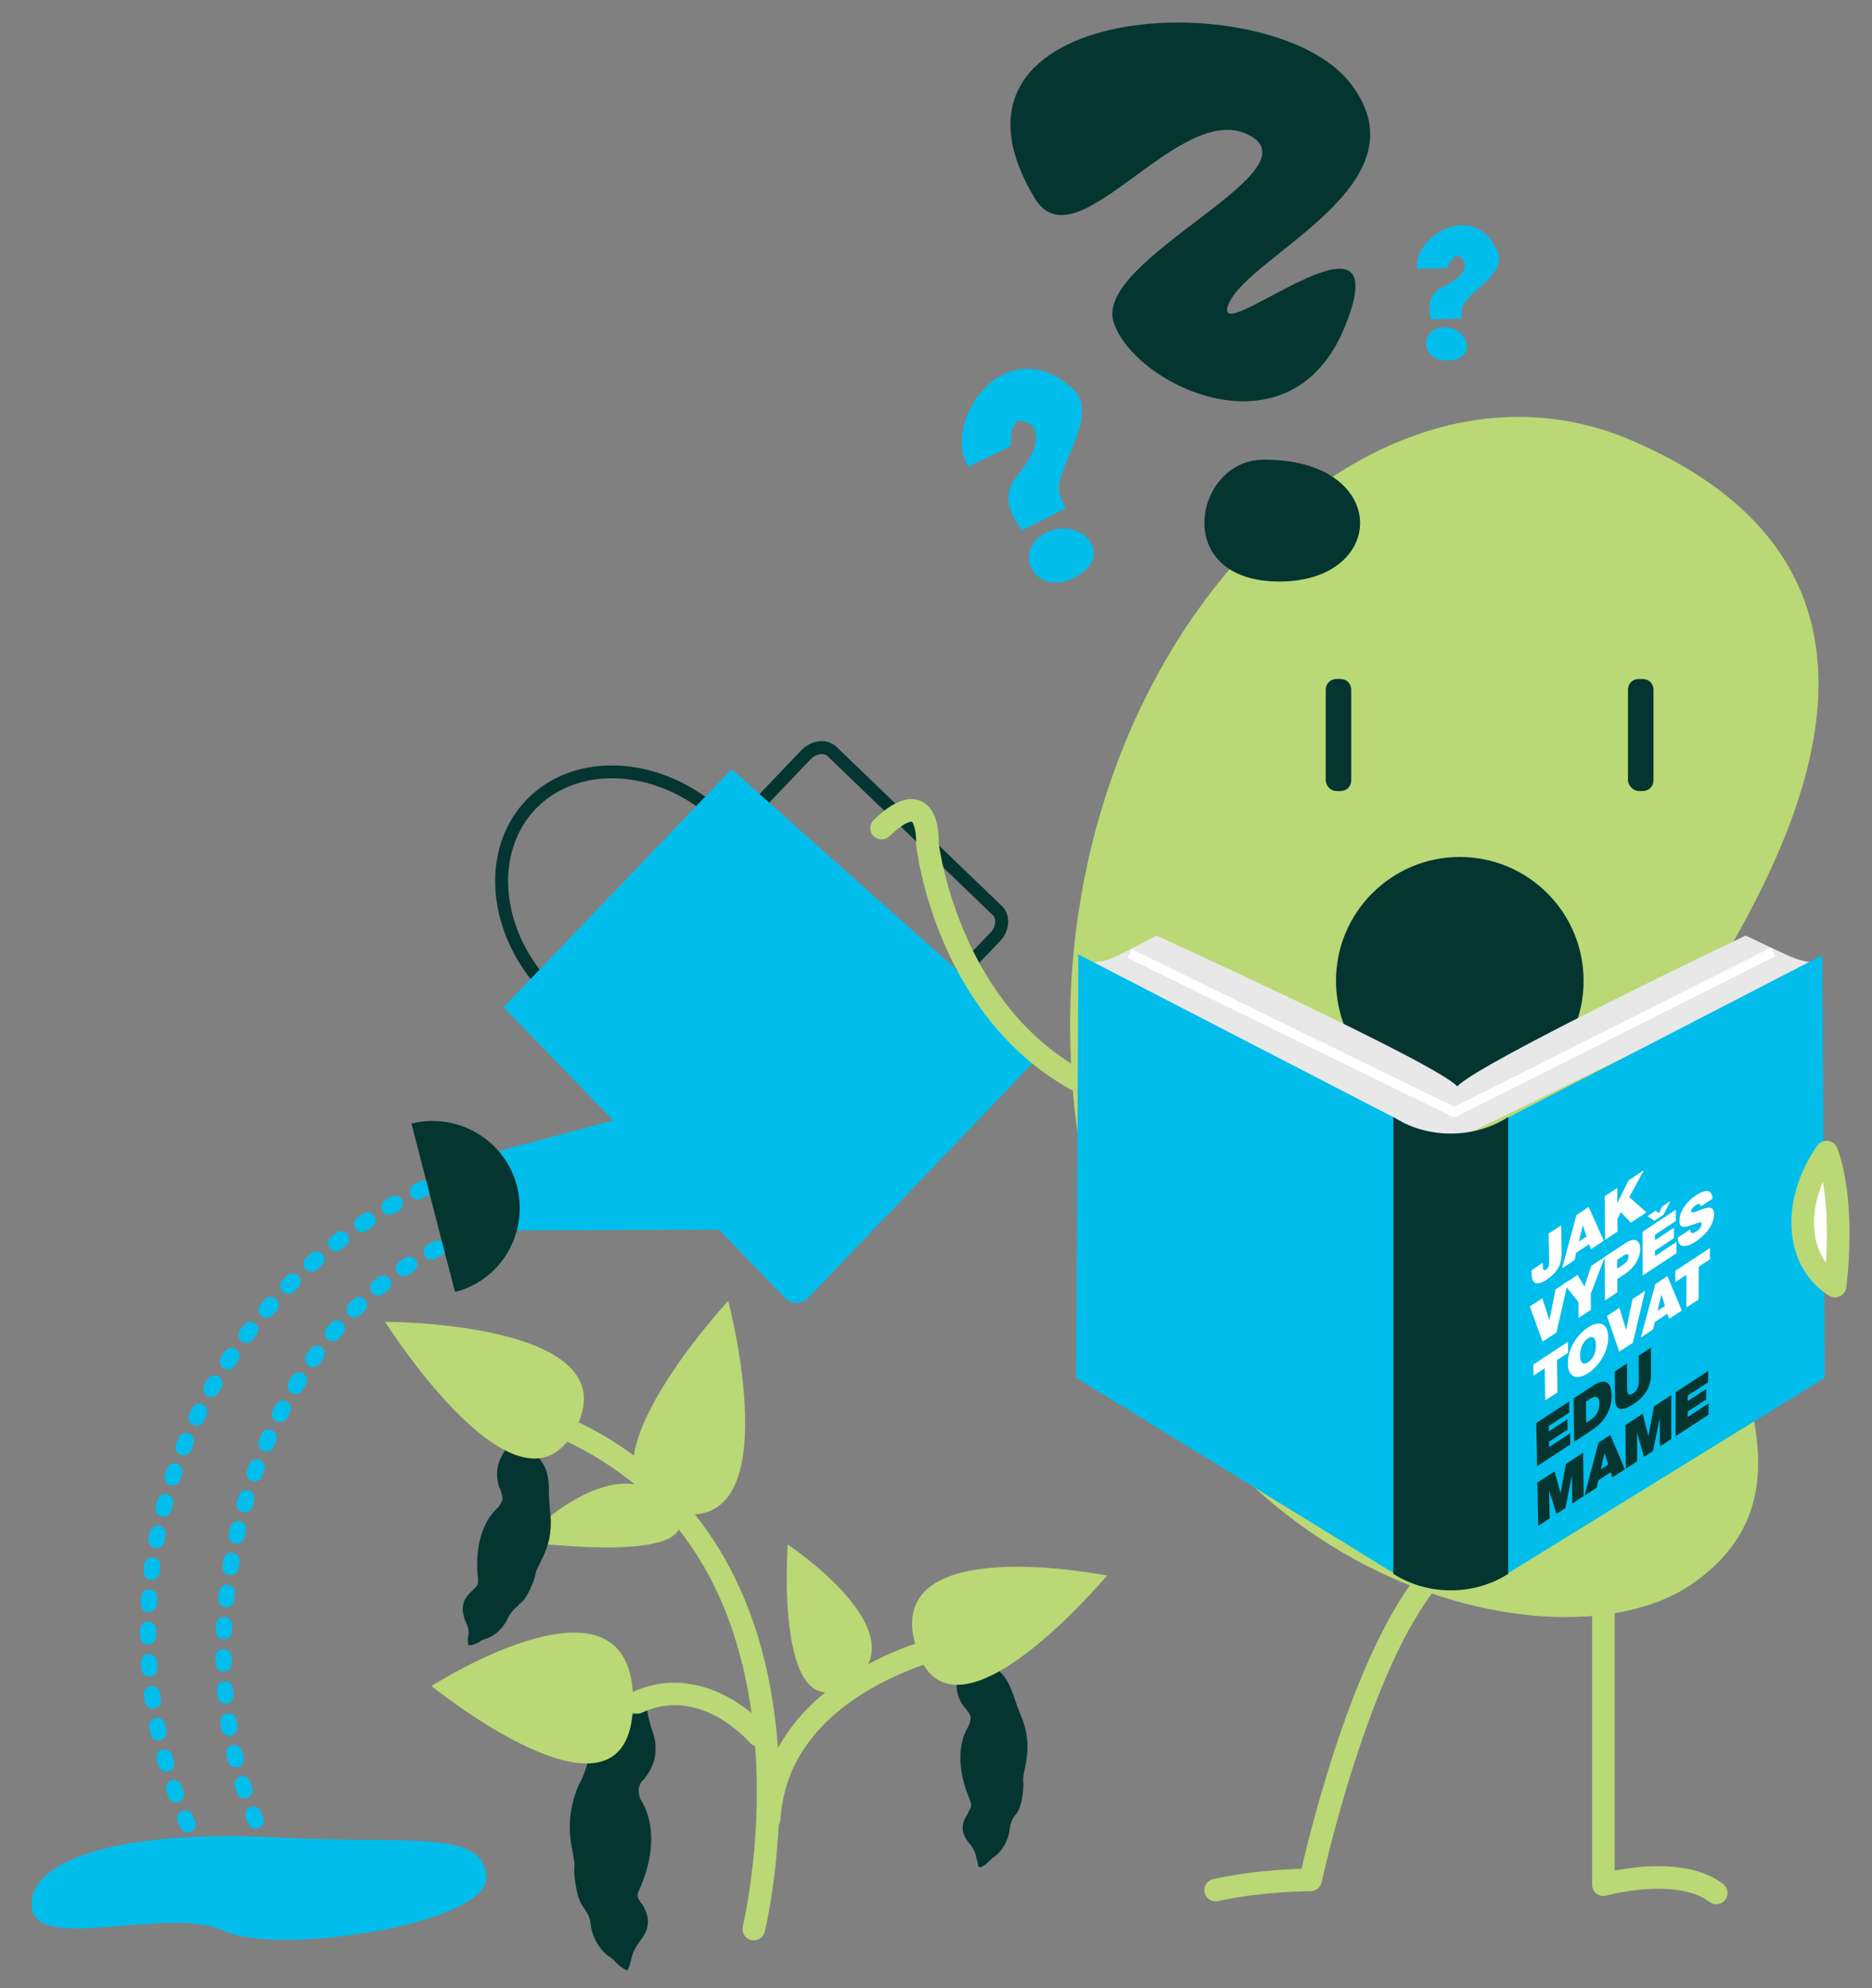 <?xml version="1.0" encoding="utf-8"?>
<!-- Generator: Adobe Illustrator 25.0.0, SVG Export Plug-In . SVG Version: 6.00 Build 0)  -->
<svg version="1.1" id="Vrstva_1" xmlns="http://www.w3.org/2000/svg" xmlns:xlink="http://www.w3.org/1999/xlink" x="0px" y="0px"
	 viewBox="0 0 580.49 616.31" style="enable-background:new 0 0 580.49 616.31;" xml:space="preserve">
<rect x="0" y="0" width="580.49" height="616.31" fill="#808080" stroke="none"/>
<style type="text/css">
	.st0{fill:#BAD875;}
	.st1{fill:#043531;}
	.st2{fill:#02BDEF;}
	.st3{fill:#FFFFFF;}
	.st4{fill:none;}
	.st5{fill:#E8E8E8;}
	.st6{fill:#E17F85;}
	.st7{fill:#F4B500;}
	.st8{fill:#707384;}
	.st9{fill:#EDEDEC;}
	.st10{fill:#00BDEB;}
</style>
<g>
	<g>
		<path class="st0" d="M505.96,136.53C417.89,98.7,315.42,213.59,334.05,350.5c18.91,136.63,146.79,170.78,190.54,140.58
			c60.69-42.06-35.57-119.97,0-177.56C550.56,271.46,607.02,180,505.96,136.53z"/>
		<g>
			<path class="st1" d="M414.49,245.21h1.13c1.98,0,3.39-1.41,3.39-3.39v-27.95c0-1.98-1.41-3.39-3.39-3.39h-1.13
				c-1.98,0-3.39,1.41-3.39,3.39v27.95C411.11,243.52,412.52,245.21,414.49,245.21z"/>
			<path class="st1" d="M508.21,245.21h1.13c1.98,0,3.39-1.41,3.39-3.39v-27.95c0-1.98-1.41-3.39-3.39-3.39h-1.13
				c-1.98,0-3.39,1.41-3.39,3.39v27.95C504.83,243.52,506.52,245.21,508.21,245.21z"/>
		</g>
		<path class="st0" d="M532.21,590.28c-0.74,0-1.48-0.23-2.12-0.72c-8.59-6.54-25.97-3.63-31.94-1.95
			c-1.05,0.29-2.19,0.08-3.06-0.58c-0.87-0.66-1.39-1.69-1.39-2.79v-96.83c0-1.93,1.57-3.5,3.5-3.5s3.5,1.57,3.5,3.5v92.44
			c7.75-1.5,23.77-3.37,33.62,4.14c1.54,1.17,1.83,3.37,0.66,4.91C534.31,589.8,533.27,590.28,532.21,590.28z"/>
		<g>
			<path class="st10" d="M58.21,568.03c-0.97,0-1.89-0.57-2.3-1.52c-0.27-0.62-0.53-1.25-0.79-1.88c-0.53-1.28,0.08-2.74,1.36-3.26
				c1.28-0.52,2.74,0.08,3.26,1.36c0.25,0.61,0.5,1.21,0.76,1.82c0.54,1.27-0.04,2.74-1.31,3.28
				C58.87,567.97,58.54,568.03,58.21,568.03z M54.57,558.72c-1.03,0-1.99-0.64-2.36-1.67c-0.23-0.64-0.45-1.28-0.67-1.92
				c-0.44-1.31,0.26-2.73,1.57-3.17c1.31-0.44,2.73,0.26,3.17,1.57c0.21,0.62,0.42,1.24,0.64,1.86c0.46,1.3-0.22,2.73-1.52,3.19
				C55.13,558.67,54.85,558.72,54.57,558.72z M51.55,549.18c-1.09,0-2.1-0.72-2.41-1.83c-0.18-0.65-0.36-1.31-0.54-1.96
				c-0.36-1.33,0.44-2.7,1.77-3.06c1.33-0.36,2.7,0.43,3.06,1.77c0.17,0.63,0.34,1.27,0.52,1.9c0.37,1.33-0.4,2.71-1.73,3.08
				C52,549.15,51.77,549.18,51.55,549.18z M49.16,539.47c-1.16,0-2.19-0.81-2.44-1.98c-0.14-0.67-0.28-1.33-0.41-2
				c-0.27-1.35,0.61-2.67,1.97-2.94c1.35-0.27,2.67,0.62,2.94,1.97c0.13,0.64,0.26,1.29,0.39,1.93c0.29,1.35-0.58,2.68-1.93,2.96
				C49.5,539.45,49.33,539.47,49.16,539.47z M47.42,529.62c-1.22,0-2.29-0.9-2.47-2.15c-0.1-0.67-0.19-1.34-0.28-2.02
				c-0.18-1.37,0.79-2.62,2.16-2.8c1.37-0.17,2.62,0.79,2.8,2.16c0.08,0.65,0.17,1.3,0.27,1.95c0.2,1.37-0.75,2.63-2.12,2.83
				C47.65,529.62,47.53,529.62,47.42,529.62z M46.33,519.68c-1.29,0-2.39-1-2.49-2.31c-0.05-0.68-0.1-1.35-0.14-2.03
				c-0.09-1.38,0.96-2.57,2.34-2.65c1.37-0.08,2.57,0.96,2.65,2.34c0.04,0.66,0.09,1.31,0.14,1.96c0.1,1.38-0.93,2.58-2.3,2.68
				C46.45,519.68,46.39,519.68,46.33,519.68z M45.9,509.69c-1.37,0-2.49-1.1-2.5-2.47c-0.01-0.54-0.01-1.07-0.01-1.61l0-0.42
				c0-1.38,1.12-2.49,2.5-2.49c0,0,0.01,0,0.01,0c1.38,0,2.5,1.13,2.49,2.51l0,0.41c0,0.52,0,1.04,0.01,1.56
				c0.01,1.38-1.09,2.51-2.47,2.53C45.91,509.69,45.9,509.69,45.9,509.69z M46.12,499.69c-0.05,0-0.09,0-0.14,0
				c-1.38-0.08-2.43-1.26-2.36-2.63c0.04-0.68,0.08-1.36,0.13-2.03c0.09-1.38,1.28-2.42,2.67-2.32c1.38,0.09,2.42,1.29,2.32,2.67
				c-0.05,0.66-0.09,1.31-0.12,1.97C48.54,498.66,47.44,499.69,46.12,499.69z M47,489.73c-0.1,0-0.2-0.01-0.3-0.02
				c-1.37-0.17-2.35-1.41-2.18-2.78c0.08-0.67,0.17-1.35,0.26-2.02c0.18-1.37,1.44-2.34,2.81-2.14c1.37,0.18,2.33,1.44,2.14,2.81
				c-0.09,0.65-0.17,1.3-0.25,1.96C49.33,488.8,48.25,489.73,47,489.73z M48.53,479.84c-0.15,0-0.31-0.01-0.47-0.04
				c-1.36-0.26-2.25-1.56-1.99-2.92c0.13-0.67,0.26-1.33,0.39-2c0.27-1.35,1.59-2.23,2.95-1.96c1.35,0.27,2.23,1.59,1.96,2.94
				c-0.13,0.64-0.26,1.29-0.38,1.93C50.76,479,49.71,479.84,48.53,479.84z M50.7,470.08c-0.21,0-0.41-0.03-0.62-0.08
				c-1.34-0.34-2.14-1.7-1.8-3.04c0.17-0.66,0.34-1.32,0.52-1.97c0.36-1.33,1.74-2.12,3.07-1.76c1.33,0.36,2.12,1.74,1.76,3.07
				c-0.17,0.63-0.34,1.27-0.5,1.9C52.83,469.33,51.81,470.08,50.7,470.08z M53.49,460.48c-0.26,0-0.52-0.04-0.78-0.12
				c-1.31-0.43-2.03-1.84-1.6-3.15c0.21-0.64,0.42-1.29,0.64-1.93c0.45-1.31,1.86-2.01,3.17-1.56c1.31,0.44,2.01,1.87,1.56,3.17
				c-0.21,0.62-0.42,1.24-0.62,1.87C55.52,459.81,54.54,460.48,53.49,460.48z M56.9,451.08c-0.31,0-0.62-0.06-0.93-0.18
				c-1.28-0.51-1.91-1.97-1.39-3.25c0.25-0.63,0.51-1.26,0.77-1.89c0.53-1.27,2-1.88,3.27-1.35c1.27,0.53,1.88,2,1.35,3.27
				c-0.25,0.6-0.5,1.21-0.74,1.82C58.83,450.48,57.89,451.08,56.9,451.08z M60.91,441.92c-0.36,0-0.73-0.08-1.07-0.25
				c-1.25-0.59-1.77-2.09-1.18-3.33c0.29-0.61,0.59-1.22,0.89-1.83c0.61-1.24,2.11-1.75,3.35-1.13c1.24,0.61,1.74,2.11,1.13,3.35
				c-0.29,0.59-0.58,1.17-0.86,1.77C62.74,441.4,61.85,441.92,60.91,441.92z M65.51,433.05c-0.41,0-0.83-0.1-1.22-0.32
				c-1.2-0.67-1.63-2.2-0.96-3.4c0.33-0.59,0.67-1.18,1-1.77c0.69-1.2,2.22-1.6,3.42-0.91c1.2,0.69,1.6,2.22,0.91,3.42
				c-0.33,0.57-0.65,1.14-0.97,1.71C67.24,432.59,66.39,433.05,65.51,433.05z M70.68,424.5c-0.47,0-0.94-0.13-1.36-0.4
				c-1.16-0.75-1.49-2.3-0.73-3.46c0.37-0.57,0.74-1.13,1.12-1.7c0.77-1.15,2.32-1.46,3.47-0.69c1.15,0.77,1.46,2.32,0.69,3.47
				c-0.36,0.54-0.72,1.09-1.08,1.64C72.3,424.09,71.5,424.5,70.68,424.5z M76.4,416.3c-0.52,0-1.05-0.16-1.49-0.5
				c-1.11-0.83-1.33-2.39-0.51-3.5c0.4-0.54,0.81-1.08,1.23-1.62c0.84-1.09,2.41-1.3,3.51-0.46c1.09,0.84,1.3,2.41,0.46,3.51
				c-0.4,0.52-0.79,1.04-1.19,1.56C77.91,415.95,77.16,416.3,76.4,416.3z M82.64,408.5c-0.58,0-1.15-0.2-1.62-0.6
				c-1.05-0.9-1.17-2.48-0.27-3.53c0.44-0.51,0.88-1.02,1.33-1.53c0.91-1.04,2.49-1.14,3.53-0.23c1.04,0.91,1.14,2.49,0.23,3.53
				c-0.43,0.49-0.86,0.99-1.29,1.48C84.04,408.2,83.34,408.5,82.64,408.5z M89.38,401.13c-0.63,0-1.26-0.24-1.75-0.71
				c-0.99-0.96-1.01-2.55-0.04-3.54c0.47-0.49,0.95-0.97,1.43-1.44c0.98-0.97,2.56-0.97,3.54,0.01c0.97,0.98,0.97,2.56-0.01,3.54
				c-0.46,0.46-0.92,0.92-1.38,1.39C90.68,400.88,90.03,401.13,89.38,401.13z M96.59,394.23c-0.69,0-1.37-0.28-1.86-0.83
				c-0.92-1.03-0.83-2.61,0.2-3.53c0.5-0.45,1.01-0.9,1.52-1.34c1.04-0.91,2.62-0.8,3.53,0.24c0.91,1.04,0.8,2.62-0.24,3.53
				c-0.49,0.43-0.98,0.86-1.47,1.3C97.78,394.02,97.18,394.23,96.59,394.23z M104.24,387.82c-0.74,0-1.48-0.33-1.97-0.96
				c-0.85-1.09-0.66-2.66,0.43-3.51c0.53-0.42,1.07-0.83,1.61-1.24c1.1-0.83,2.67-0.62,3.5,0.48c0.83,1.1,0.62,2.67-0.48,3.5
				c-0.52,0.4-1.04,0.8-1.56,1.2C105.33,387.65,104.78,387.82,104.24,387.82z M112.32,381.93c-0.8,0-1.59-0.38-2.07-1.1
				c-0.78-1.14-0.48-2.7,0.66-3.47c0.56-0.38,1.12-0.76,1.69-1.13c1.15-0.76,2.7-0.44,3.46,0.71c0.76,1.15,0.44,2.7-0.71,3.46
				c-0.55,0.36-1.09,0.73-1.64,1.1C113.29,381.79,112.8,381.93,112.32,381.93z M120.77,376.59c-0.86,0-1.69-0.44-2.16-1.24
				c-0.7-1.19-0.3-2.72,0.89-3.42c0.58-0.34,1.17-0.68,1.76-1.02c1.2-0.68,2.73-0.26,3.41,0.94c0.68,1.2,0.26,2.73-0.94,3.41
				c-0.57,0.32-1.14,0.65-1.7,0.98C121.64,376.48,121.2,376.59,120.77,376.59z M129.56,371.83c-0.92,0-1.8-0.51-2.24-1.38
				c-0.62-1.24-0.12-2.74,1.12-3.35c0.6-0.3,1.21-0.6,1.82-0.9c1.24-0.6,2.74-0.08,3.34,1.16c0.6,1.24,0.08,2.74-1.16,3.34
				c-0.59,0.29-1.18,0.58-1.77,0.87C130.32,371.74,129.93,371.83,129.56,371.83z"/>
			<path class="st10" d="M79.32,566.84c-0.97,0-1.9-0.57-2.3-1.52c-0.27-0.63-0.53-1.25-0.79-1.89c-0.52-1.28,0.1-2.74,1.38-3.26
				c1.28-0.52,2.74,0.1,3.26,1.38c0.25,0.6,0.5,1.21,0.75,1.8c0.54,1.27-0.05,2.74-1.32,3.28
				C79.98,566.77,79.65,566.84,79.32,566.84z M75.81,557.48c-1.05,0-2.03-0.67-2.38-1.73c-0.21-0.65-0.42-1.29-0.62-1.95
				c-0.41-1.32,0.33-2.72,1.65-3.12c1.32-0.41,2.72,0.33,3.12,1.65c0.19,0.62,0.39,1.25,0.59,1.87c0.43,1.31-0.29,2.72-1.6,3.15
				C76.33,557.44,76.06,557.48,75.81,557.48z M73.1,547.87c-1.13,0-2.16-0.77-2.43-1.92c-0.16-0.66-0.31-1.32-0.46-1.99
				c-0.3-1.35,0.55-2.68,1.9-2.98c1.35-0.3,2.68,0.55,2.98,1.9c0.14,0.64,0.29,1.27,0.44,1.91c0.32,1.34-0.51,2.69-1.85,3.01
				C73.48,547.84,73.29,547.87,73.1,547.87z M71.14,538.06c-1.21,0-2.27-0.88-2.47-2.1c-0.11-0.67-0.21-1.34-0.31-2.01
				c-0.2-1.37,0.75-2.64,2.11-2.84c1.37-0.2,2.64,0.75,2.84,2.11c0.1,0.65,0.19,1.3,0.3,1.94c0.22,1.36-0.71,2.65-2.07,2.87
				C71.41,538.05,71.27,538.06,71.14,538.06z M69.91,528.14c-1.28,0-2.37-0.98-2.49-2.28c-0.06-0.67-0.12-1.35-0.17-2.02
				c-0.11-1.38,0.93-2.58,2.3-2.68c1.37-0.09,2.58,0.92,2.68,2.3c0.05,0.65,0.1,1.31,0.16,1.96c0.12,1.38-0.89,2.59-2.27,2.71
				C70.06,528.14,69.98,528.14,69.91,528.14z M69.35,518.16c-1.35,0-2.47-1.08-2.5-2.44c-0.02-0.68-0.03-1.35-0.03-2.03
				c-0.01-1.38,1.09-2.51,2.47-2.53c0.01,0,0.02,0,0.03,0c1.37,0,2.49,1.1,2.5,2.47c0.01,0.66,0.02,1.31,0.03,1.97
				c0.03,1.38-1.06,2.52-2.44,2.56C69.39,518.16,69.37,518.16,69.35,518.16z M69.44,508.17c-0.03,0-0.07,0-0.1,0
				c-1.38-0.06-2.45-1.22-2.4-2.6c0.03-0.67,0.06-1.35,0.09-2.03c0.07-1.38,1.26-2.44,2.63-2.36c1.38,0.07,2.44,1.25,2.36,2.63
				c-0.03,0.66-0.06,1.31-0.09,1.96C71.88,507.12,70.78,508.17,69.44,508.17z M70.15,498.21c-0.08,0-0.17,0-0.26-0.01
				c-1.37-0.14-2.37-1.37-2.23-2.74c0.07-0.67,0.14-1.34,0.22-2.02c0.16-1.37,1.39-2.37,2.77-2.2c1.37,0.16,2.36,1.4,2.2,2.77
				c-0.07,0.65-0.14,1.31-0.21,1.96C72.51,497.25,71.42,498.21,70.15,498.21z M71.47,488.29c-0.13,0-0.27-0.01-0.4-0.03
				c-1.36-0.22-2.29-1.51-2.07-2.87c0.11-0.67,0.22-1.34,0.34-2c0.24-1.36,1.53-2.28,2.9-2.03c1.36,0.24,2.27,1.53,2.03,2.89
				c-0.11,0.65-0.22,1.29-0.33,1.94C73.73,487.42,72.67,488.29,71.47,488.29z M73.37,478.48c-0.18,0-0.37-0.02-0.55-0.06
				c-1.35-0.3-2.19-1.64-1.89-2.99c0.15-0.66,0.3-1.32,0.46-1.98c0.32-1.34,1.67-2.17,3.01-1.85c1.34,0.32,2.17,1.67,1.85,3.01
				c-0.15,0.64-0.3,1.28-0.44,1.92C75.54,477.69,74.51,478.48,73.37,478.48z M75.85,468.79c-0.23,0-0.46-0.03-0.69-0.1
				c-1.33-0.38-2.09-1.77-1.71-3.09c0.19-0.65,0.38-1.3,0.58-1.95c0.4-1.32,1.79-2.07,3.12-1.67c1.32,0.4,2.07,1.79,1.67,3.12
				c-0.19,0.63-0.38,1.26-0.56,1.89C77.93,468.07,76.93,468.79,75.85,468.79z M78.91,459.26c-0.28,0-0.56-0.05-0.84-0.15
				c-1.3-0.46-1.98-1.89-1.52-3.19c0.23-0.64,0.46-1.28,0.69-1.92c0.48-1.29,1.92-1.95,3.21-1.48c1.29,0.48,1.96,1.92,1.48,3.21
				c-0.23,0.62-0.45,1.24-0.67,1.86C80.9,458.62,79.94,459.26,78.91,459.26z M82.56,449.94c-0.33,0-0.66-0.07-0.98-0.2
				c-1.27-0.54-1.86-2.01-1.31-3.28c0.27-0.63,0.54-1.25,0.82-1.87c0.56-1.26,2.04-1.83,3.3-1.27c1.26,0.56,1.83,2.04,1.27,3.3
				c-0.27,0.6-0.53,1.2-0.79,1.81C84.45,449.37,83.53,449.94,82.56,449.94z M86.8,440.87c-0.38,0-0.77-0.09-1.13-0.27
				c-1.23-0.63-1.72-2.13-1.09-3.36c0.31-0.6,0.62-1.21,0.93-1.81c0.64-1.22,2.15-1.69,3.38-1.05c1.22,0.64,1.69,2.15,1.05,3.38
				c-0.31,0.58-0.61,1.16-0.9,1.75C88.59,440.37,87.71,440.87,86.8,440.87z M91.64,432.12c-0.44,0-0.88-0.11-1.28-0.36
				c-1.18-0.71-1.57-2.25-0.86-3.43c0.35-0.58,0.7-1.16,1.06-1.74c0.73-1.17,2.27-1.54,3.44-0.81c1.17,0.73,1.53,2.27,0.81,3.44
				c-0.34,0.55-0.69,1.11-1.02,1.67C93.32,431.69,92.49,432.12,91.64,432.12z M97.1,423.74c-0.5,0-1-0.15-1.44-0.46
				c-1.13-0.8-1.4-2.36-0.6-3.48c0.39-0.55,0.79-1.11,1.19-1.66c0.81-1.12,2.38-1.36,3.49-0.55c1.12,0.81,1.36,2.38,0.55,3.49
				c-0.38,0.53-0.77,1.06-1.14,1.59C98.65,423.37,97.88,423.74,97.1,423.74z M103.18,415.81c-0.56,0-1.13-0.19-1.6-0.58
				c-1.06-0.88-1.2-2.46-0.32-3.52c0.44-0.52,0.88-1.04,1.32-1.56c0.9-1.05,2.48-1.16,3.53-0.26c1.05,0.9,1.16,2.48,0.26,3.53
				c-0.43,0.49-0.85,0.99-1.27,1.49C104.61,415.5,103.9,415.81,103.18,415.81z M109.9,408.41c-0.64,0-1.27-0.24-1.76-0.72
				c-0.98-0.97-0.99-2.56-0.01-3.54c0.48-0.49,0.97-0.97,1.46-1.44c0.99-0.96,2.57-0.94,3.54,0.05c0.96,0.99,0.94,2.57-0.05,3.54
				c-0.47,0.46-0.93,0.92-1.39,1.38C111.19,408.16,110.55,408.41,109.9,408.41z M117.27,401.63c-0.72,0-1.43-0.31-1.92-0.9
				c-0.89-1.06-0.74-2.64,0.32-3.52c0.53-0.44,1.06-0.87,1.59-1.3c1.08-0.86,2.65-0.69,3.51,0.39c0.86,1.08,0.69,2.65-0.39,3.51
				c-0.51,0.41-1.01,0.82-1.51,1.24C118.4,401.44,117.84,401.63,117.27,401.63z M125.26,395.61c-0.8,0-1.59-0.38-2.07-1.1
				c-0.77-1.14-0.47-2.7,0.67-3.47c0.57-0.38,1.14-0.76,1.71-1.13c1.16-0.75,2.71-0.42,3.46,0.75c0.75,1.16,0.42,2.71-0.75,3.46
				c-0.54,0.35-1.09,0.71-1.62,1.07C126.23,395.48,125.74,395.61,125.26,395.61z M133.82,390.47c-0.9,0-1.76-0.48-2.21-1.33
				c-0.65-1.22-0.18-2.73,1.04-3.38c0.6-0.32,1.21-0.63,1.82-0.94c1.23-0.62,2.74-0.12,3.36,1.11c0.62,1.23,0.12,2.74-1.11,3.36
				c-0.58,0.29-1.15,0.59-1.73,0.89C134.61,390.37,134.21,390.47,133.82,390.47z"/>
			<path class="st1" d="M189.59,321.75l-1.24-0.49c-6.26-2.44-12.59-6.48-18.3-11.7c-10.22-9.76-16.22-22.71-16.5-35.53
				c-0.22-10.08,3.2-19.32,9.62-26.02c15.16-15.81,42.91-13.94,61.86,4.18c5.88,5.97,9.93,11.82,12.43,17.93l0.49,1.2L189.59,321.75
				z M189.73,241.25c-9.05,0-17.53,3.13-23.66,9.53c-5.68,5.93-8.71,14.15-8.51,23.17c0.26,11.78,5.81,23.69,15.23,32.7
				c4.94,4.51,10.38,8.09,15.79,10.39l44.69-46.59c-2.33-5.2-5.95-10.25-11.03-15.4C212.71,245.93,200.79,241.25,189.73,241.25z"/>
			<path class="st1" d="M285.06,317.97l-61.67-59.12l25.09-26.27c3.03-3.14,7.55-3.76,10.52-1.43l0.15,0.13l51.85,49.89
				c2.46,2.76,2.07,7.49-0.87,10.54L285.06,317.97z M229.05,258.73l55.89,53.59l22.32-23.37c1.56-1.62,1.7-3.98,0.81-5.06
				l-51.59-49.63c-1.36-0.99-3.54-0.52-5.11,1.1L229.05,258.73z"/>
			<polygon class="st10" points="223.46,338.48 236.72,381.1 156.41,381.43 149.26,358.22 			"/>
			<path class="st1" d="M160.33,367.8c-3.63-14.52-18.51-23.07-32.75-19.52l13.51,52.2C155.33,396.93,163.95,382.32,160.33,367.8z"
				/>
			<path class="st10" d="M156.14,312.21l87.56,90.4c1.95,1.81,4.82,1.62,6.71-0.06l70.46-73.7c1.81-1.95,1.62-4.82-0.06-6.71
				l-93.94-83.7L156.14,312.21z"/>
		</g>
		<g>
			<path class="st0" d="M207.38,465.97c-16.94-18.74-45.64,11.88-45.64,11.88S226.04,486.55,207.38,465.97z"/>
			<path class="st1" d="M178.12,578.54c-0.28,2.26,0.56,8.19,1.69,10.73c0.28,0.85,0.85,1.41,1.13,1.98
				c0.85,1.41,1.98,2.54,2.26,5.36c0.28,3.67,2.82,7.9,5.65,9.88c1.13,0.56,1.69,1.41,2.26,1.98c1.13,1.13,2.82,2.26,3.39,2.26
				c0.28,0,0.56-1.13,0.85-1.69c0-0.28,0-0.56,0.28-1.13c0.28-1.41,0.56-3.11,2.82-6.21c3.67-4.52,2.54-7.9,1.13-10.73
				c-0.28-0.56-0.56-0.85-0.85-1.13c-1.13-1.69-1.41-2.26-0.28-4.52c2.54-5.65,6.21-17.78,0.28-27.38
				c-0.56-0.85-0.85-2.82-0.56-3.95c0.28-1.13,0.85-1.98,1.69-2.54c0-0.28,0.28-0.28,0.28-0.56c2.26-2.82,3.39-6.21,3.11-9.88
				c0-1.13-0.28-1.98-0.56-3.11c-1.41-4.23-1.98-7.06-1.98-7.62c0,0,0-0.28,0-0.56c0.56-0.85,1.41-2.26,2.82-2.54
				c1.98-0.85,1.98-1.98,1.41-3.11s-3.39-1.13-3.39-1.13s-1.41-0.28-1.13,1.41c0.56,1.41-0.85,4.8-1.69,5.65l0,0l-0.28,0.28
				c-0.56,0.28-6.21,2.82-11.01,7.06c-3.39,3.11-4.52,7.06-5.65,10.44c-0.56,1.98-1.41,3.95-2.26,5.36
				C173.88,566.4,178.4,574.3,178.12,578.54z"/>
			<path class="st1" d="M317.28,552c0.28,1.69-0.28,6.78-1.41,9.03c-0.28,0.56-0.56,1.13-1.13,1.69c-0.85,1.13-1.41,2.26-1.69,4.52
				c-0.28,3.11-2.26,6.49-4.52,8.19c-0.85,0.56-1.41,1.13-1.98,1.69c-0.85,0.85-2.54,1.98-2.82,1.69c-0.28,0-0.56-0.85-0.56-1.41
				c0-0.28,0-0.56-0.28-0.85c-0.28-1.13-0.28-2.82-2.26-5.08c-3.11-3.67-2.26-6.49-0.85-8.75c0.28-0.28,0.28-0.56,0.56-1.13
				c0.85-1.41,1.13-1.98,0.28-3.95c-1.98-4.8-5.08-14.68-0.28-22.58c0.28-0.56,0.85-2.26,0.56-3.11c-0.28-0.85-0.85-1.41-1.41-2.26
				l-0.28-0.28c-1.98-2.26-2.82-5.36-2.54-8.19c0-0.85,0.28-1.69,0.56-2.54c1.13-3.39,1.69-5.93,1.69-6.49v-0.28
				c-0.56-0.85-1.13-1.69-2.26-2.26c-1.69-0.56-1.69-1.69-1.13-2.54c0.56-0.85,2.82-1.13,2.82-1.13s1.13-0.28,0.85,1.13
				c-0.28,1.41,0.85,3.95,1.41,4.8l0,0c0,0,0.28,0,0.28,0.28c0.28,0.28,5.08,2.26,9.03,5.93c2.82,2.54,3.67,5.65,4.8,8.75
				c0.56,1.69,1.13,3.11,1.69,4.52C320.95,541.84,317,548.62,317.28,552z"/>
			<path class="st1" d="M165.98,488.21c-0.28,1.69-2.26,6.49-3.95,8.19c-0.56,0.56-1.13,0.85-1.41,1.41
				c-1.13,0.85-1.98,1.69-3.11,3.67c-1.13,2.82-3.95,5.65-6.77,6.49c-0.85,0.28-1.69,0.56-2.26,1.13c-1.13,0.56-2.82,1.13-3.11,0.85
				c-0.28,0-0.28-1.13-0.28-1.41s0-0.56,0-0.85c0.28-1.13,0.56-2.54-0.85-5.36c-1.69-4.52-0.28-6.77,1.69-8.75
				c0.28-0.28,0.56-0.56,0.85-0.85c1.13-1.13,1.69-1.41,1.41-3.67c-0.56-5.08-0.56-15.53,6.21-21.74c0.56-0.56,1.41-1.98,1.41-2.82
				c0-0.85-0.28-1.69-0.56-2.54c0-0.28,0-0.28-0.28-0.56c-1.13-2.82-1.13-5.93,0-8.75c0.28-0.85,0.85-1.69,1.13-2.26
				c1.98-3.11,3.11-5.36,3.39-5.65v-0.28c-0.28-0.85-0.56-1.98-1.69-2.82c-1.41-1.13-1.13-2.26-0.28-2.82s2.82-0.28,2.82-0.28
				s1.13,0.28,0.56,1.41c-0.56,1.13-0.28,3.95,0,5.08l0,0l0.28,0.28c0.28,0.28,4.23,3.67,7.06,8.19c1.98,3.11,1.98,6.49,1.98,9.6
				c0,1.69,0.28,3.39,0.28,4.8C172.19,479.45,166.54,484.54,165.98,488.21z"/>
			<path class="st0" d="M233.73,601.49c-0.28,0-0.56-0.03-0.84-0.1c-1.88-0.46-3.02-2.36-2.56-4.23c0.07-0.3,7.29-30.35,2.97-64.29
				c-5.72-44.91-27.94-75.08-66.03-89.66c-1.81-0.69-2.71-2.71-2.02-4.52c0.69-1.8,2.71-2.71,4.52-2.02
				c40.18,15.38,64.56,48.41,70.5,95.52c4.44,35.2-2.83,65.38-3.14,66.65C236.73,600.42,235.3,601.49,233.73,601.49z"/>
			<path class="st0" d="M238.53,567.36c-0.07,0-0.14,0-0.21-0.01c-1.93-0.11-3.4-1.77-3.29-3.7c1.11-18.88,11.8-34.78,30.91-45.97
				c14.14-8.28,27.79-11.06,28.36-11.17c1.89-0.37,3.74,0.85,4.12,2.75c0.38,1.89-0.85,3.74-2.75,4.12l0,0
				c-0.51,0.1-51.3,10.75-53.65,50.69C241.91,565.92,240.37,567.36,238.53,567.36z"/>
			<path class="st0" d="M178.96,441.91c15.53-32.18-59.56-32.18-59.56-32.18S162.03,477.2,178.96,441.91z"/>
			<path class="st0" d="M210.01,469.01c35,6.77,15.81-65.77,15.81-65.77S171.62,461.67,210.01,469.01z"/>
			<path class="st0" d="M264,521.64c21.86-15.3-19.74-42.87-19.74-42.87S239.93,538.41,264,521.64z"/>
			<path class="st0" d="M343.25,488.41c0,0-70.26-14.19-59.26,22C294.64,546.61,343.25,488.41,343.25,488.41z"/>
			<path class="st0" d="M235.14,541.39c-0.98,0-1.96-0.41-2.66-1.22c-0.64-0.74-15.57-17.66-33.4-9.28
				c-1.75,0.82-3.83,0.07-4.66-1.68c-0.82-1.75-0.07-3.83,1.68-4.66c18.16-8.54,35.21,3.5,41.69,11.05
				c1.26,1.47,1.09,3.68-0.38,4.93C236.75,541.11,235.94,541.39,235.14,541.39z"/>
			<path class="st0" d="M133.8,522.64c0,0,65.49-42.06,62.39,7.9C193.36,570.92,133.8,522.64,133.8,522.64z"/>
		</g>
		<path class="st0" d="M335.4,339.1c-0.55,0-1.1-0.13-1.62-0.4c-43.22-22.69-49.46-74.66-49.7-76.86c-0.02-0.19-0.03-0.38-0.02-0.58
			c0.16-3.2-0.7-6.25-1.35-6.54c-0.02,0-1.9-0.33-6.92,4.51c-1.39,1.34-3.61,1.3-4.95-0.09s-1.3-3.61,0.09-4.95
			c2.18-2.11,8.82-8.52,14.69-5.85c5.42,2.47,5.53,10.61,5.45,12.95c0.51,3.84,7.54,51.01,45.97,71.19c1.71,0.9,2.37,3.01,1.47,4.73
			C337.88,338.42,336.66,339.1,335.4,339.1z"/>
		<path class="st10" d="M86.16,569.6c-53.04-2.72-78.35,8.41-76.25,22.09c2.1,13.67,42.59-1.05,59.42,6.84
			c16.83,7.89,82.56-2.1,81.51-16.83S127.17,571.7,86.16,569.6z"/>
		<path class="st0" d="M376.95,589.4c-1.6,0-3.05-1.11-3.41-2.74c-0.42-1.89,0.77-3.76,2.66-4.18c10.91-2.42,22.25-3.03,27.39-3.19
			c3.04-13.2,16.95-69.54,38.05-93.52c1.28-1.45,3.49-1.59,4.94-0.32c1.45,1.28,1.59,3.49,0.32,4.94
			c-22.28,25.32-36.92,92.4-37.07,93.08c-0.35,1.61-1.77,2.76-3.42,2.76c-0.15,0-15.05,0.04-28.69,3.07
			C377.45,589.37,377.2,589.4,376.95,589.4z"/>
		<circle class="st1" cx="452.67" cy="304.04" r="38.39"/>
		<g>
			<g>
				<path class="st5" d="M447.36,355.25c0,0-2.29-11.13,4.53-18.5c6.82-7.38,89.42-46.74,89.42-46.74s11.84,5.71,15.25,7.06
					c3.41,1.34,7.2,1.34,7.2,1.34L447.36,355.25z"/>
			</g>
			<g>
				<path class="st5" d="M452.54,358.3c0,0,6.17-14.18-0.65-21.55c-6.82-7.38-93.28-46.74-93.28-46.74s-10.51,5.71-13.92,7.06
					c-3.41,1.34-7.2,1.34-7.2,1.34L452.54,358.3z"/>
			</g>
			<g>
				<polygon class="st10" points="565.84,427.11 465.47,489.01 464.75,347.9 565.12,296.07 				"/>
			</g>
			<g>
				<g>
					<polygon class="st10" points="333.72,427.11 434.03,488.79 434.75,347.69 334.39,295.85 					"/>
				</g>
			</g>
			<g>
				<path class="st1" d="M467.67,487.87c-10.61,6.82-24.99,6.82-35.6,0c0-47.2,0-94.4,0-141.6c10.61,6.83,24.98,6.83,35.6,0
					C467.67,393.48,467.67,440.67,467.67,487.87z"/>
			</g>
			<polygon class="st3" points="450.98,346.44 349.64,296.95 350.96,294.25 450.96,343.09 549.18,293.73 550.52,296.41 			"/>
		</g>
		<g>
			<g>
				<path class="st3" d="M474.92,393.77l3.48-2.31l0.01,0.77c0.02,1.03,0.04,1.99,1.07,1.3c0.67-0.44,0.92-1.22,0.9-2.17l-0.15-8.96
					l3.88-2.58l0.13,8.58c0.06,3.7-1.47,6.17-4.62,8.26c-3.17,2.11-4.63,1.16-4.69-1.76L474.92,393.77z"/>
				<path class="st3" d="M488.83,376.67l3.79-2.52l4.71,10.44l-4,2.65l-0.55-1.57l-3.98,2.64l-0.54,2.29l-3.87,2.57L488.83,376.67z
					 M491.98,383.29l-1.17-3.4l-0.04,0.02l-1.16,4.95L491.98,383.29z"/>
				<path class="st3" d="M497.61,370.82l3.88-2.58l0.03,4.66l0.04-0.02l3.42-6.96l4.78-3.18l-4.54,8.33l5.32,4.75l-4.8,3.19
					l-3.12-3.22l-1.06,1.98l0.03,3.99l-3.86,2.56L497.61,370.82z"/>
				<path class="st3" d="M482.63,413.07l-4.28,2.82l-3.97-10.9l3.88-2.57l2.18,6.76l0.04-0.02l1.87-9.45l3.95-2.62L482.63,413.07z"
					/>
				<path class="st3" d="M489.44,403.59l-4.5-5.58l4.25-2.82l2.14,3.58l2.11-6.39l4.22-2.79l-4.38,11.47l0.05,4.96l-3.82,2.53
					L489.44,403.59z"/>
				<path class="st3" d="M497.57,389.63l6.44-4.27c3.41-2.26,4.59-0.32,4.6,1.6c0.01,3.27-2,6.16-4.86,8.05l-2.26,1.5l0.03,4.09
					l-3.82,2.53L497.57,389.63z M501.46,393.29l1.48-0.98c0.98-0.65,2.04-1.41,2.03-2.79c-0.01-1.23-0.88-0.73-1.82-0.11l-1.71,1.13
					L501.46,393.29z"/>
				<path class="st3" d="M509.33,381.84l10.34-6.85l0,3.49l-6.48,4.29l0,1.69l5.88-3.89l0,3.24l-5.87,3.88l0,1.69l6.65-4.4l0,3.49
					l-10.47,6.91L509.33,381.84z M515.87,376.52l-2.87,1.9l-2.13-1.43l2.58-1.71l0.98,0.8l1-2.11l2.58-1.71L515.87,376.52z"/>
				<path class="st3" d="M524.12,381.09c0,0.33,0.05,0.6,0.14,0.81c0.28,0.64,1.11,0.26,1.82-0.21c0.63-0.41,1.58-1.28,1.59-2.29
					c0-0.69-0.54-0.54-2.68,0.2c-1.97,0.69-4.22,1.59-4.21-1.16c0-3.15,2.47-6.14,5.04-7.85c2.71-1.8,5.12-2.25,5.19,1.01l-3.63,2.4
					c0.07-0.56-0.12-0.78-0.45-0.79c-0.33-0.03-0.73,0.14-1.13,0.41c-0.52,0.35-1.38,1.07-1.38,1.83c0.05,0.92,1.86-0.01,3.61-0.67
					c1.76-0.61,3.5-0.9,3.48,1.63c-0.02,3.57-2.98,6.67-5.77,8.51c-1.39,0.92-5.46,3.05-5.45-1.3L524.12,381.09z"/>
				<path class="st3" d="M478.99,424.14l-3.46,2.28l-0.07-3.42l10.75-7.09l0.05,3.44l-3.46,2.28l0.16,9.97l-3.79,2.49L478.99,424.14
					z"/>
				<path class="st3" d="M492.36,411.53c3.76-2.48,6.3-1.19,6.34,2.93c0.04,4.12-2.44,8.71-6.18,11.17s-6.28,1.17-6.34-2.93
					C486.12,418.61,488.59,414.01,492.36,411.53z M492.48,422.28c0.97-0.64,2.44-2.31,2.41-5.31c-0.03-3-1.53-2.72-2.5-2.08
					s-2.45,2.32-2.41,5.31C490.02,423.19,491.51,422.91,492.48,422.28z"/>
				<path class="st3" d="M506.34,416.22l-4.24,2.79l-3.79-11.08l3.85-2.54l2.08,6.87l0.03-0.02l1.95-9.52l3.92-2.59L506.34,416.22z"
					/>
				<path class="st3" d="M513.3,398.04l3.73-2.46l4.49,10.66l-3.93,2.58l-0.52-1.6l-3.92,2.58l-0.55,2.3l-3.81,2.51L513.3,398.04z
					 M516.31,404.8l-1.11-3.46l-0.03,0.02l-1.19,4.98L516.31,404.8z"/>
				<path class="st3" d="M522.95,395.16l-3.46,2.28l0-3.49l10.75-7.09l-0.02,3.51l-3.46,2.28l-0.04,10.17l-3.79,2.49L522.95,395.16z
					"/>
				<path class="st1" d="M476.39,441.11l10.16-6.67l0.05,3.44l-6.37,4.18l0.03,1.67l5.78-3.79l0.05,3.2l-5.77,3.78l0.03,1.67
					l6.54-4.28l0.05,3.44l-10.29,6.74L476.39,441.11z"/>
				<path class="st1" d="M487.95,433.51l6.21-4.08c4.08-2.68,5.56-0.31,5.59,3.1c0.03,4.16-1.93,8.07-6.18,10.85l-5.43,3.56
					L487.95,433.51z M493.32,440.07c2.33-1.53,2.67-3.86,2.65-5.12c-0.01-0.85-0.25-3.06-3-1.26l-1.2,0.79l0.08,6.56L493.32,440.07z
					"/>
				<path class="st1" d="M511.95,426.1c0.01,3.78-1.78,6.75-5.54,9.21c-3.76,2.46-5.58,1.87-5.61-1.9l-0.06-8.29l3.78-2.49
					l0.04,7.37c0.01,1.36,0,3.12,1.85,1.91c1.78-1.17,1.77-2.91,1.77-4.28l-0.03-7.39l3.78-2.49L511.95,426.1z"/>
				<path class="st1" d="M476.72,459.6l5.34-3.49l1.86,6.75l0.03-0.02l1.62-9.02l5.34-3.49l0.17,13.45l-3.52,2.3l-0.12-8.61
					l-0.03,0.02l-1.98,9.98l-2.78,1.81l-2.25-7.21l-0.03,0.02l0.15,8.58l-3.52,2.3L476.72,459.6z"/>
				<path class="st1" d="M495.67,447.22l3.67-2.4l4.52,10.63l-3.86,2.52l-0.53-1.6l-3.85,2.51l-0.52,2.28l-3.74,2.44L495.67,447.22z
					 M498.7,453.96l-1.13-3.45l-0.03,0.02l-1.13,4.92L498.7,453.96z"/>
				<path class="st1" d="M504.04,441.74l5.34-3.49l1.76,6.85l0.03-0.02l1.72-9.12l5.34-3.49l0,13.62l-3.52,2.3l-0.01-8.72
					l-0.03,0.02l-2.09,10.09l-2.78,1.81l-2.14-7.32l-0.03,0.02l0.04,8.69l-3.52,2.3L504.04,441.74z"/>
				<path class="st1" d="M519.61,431.56l10.08-6.59l-0.02,3.51l-6.32,4.13l0,1.7l5.73-3.74l-0.02,3.26l-5.72,3.73l0,1.7l6.48-4.23
					l-0.02,3.51l-10.2,6.65L519.61,431.56z"/>
			</g>
		</g>
		<g>
			<path class="st3" d="M566.41,357.12c0,0-8.15,10.52-7.36,23.66s9.99,17.88,9.99,17.88S572.45,373.42,566.41,357.12z"/>
			<path class="st0" d="M569.04,402.16c-0.55,0-1.1-0.13-1.6-0.39c-0.45-0.23-10.99-5.82-11.88-20.78
				c-0.86-14.29,7.72-25.54,8.09-26.02c0.78-1,2.05-1.5,3.3-1.32c1.26,0.19,2.31,1.05,2.75,2.24c6.28,16.93,2.96,42.16,2.82,43.23
				c-0.15,1.13-0.84,2.11-1.85,2.63C570.15,402.03,569.59,402.16,569.04,402.16z M565.24,366.36c-1.61,3.79-3.02,8.78-2.7,14.21
				c0.3,4.93,1.93,8.44,3.65,10.81C566.61,385.03,566.82,375.22,565.24,366.36z"/>
		</g>
	</g>
	<path class="st1" d="M320.85,61.42c12.93,21.47,44.74-30.76,66.41-19.57c21.67,11.18-48.23,38.45-41.94,58.02
		c6.29,19.57,55.22,43.34,72,0.7c16.78-42.64-42.64,9.09-36.35-6.29s62.21-37.05,37.75-68.5C394.25-5.69,283.81-0.09,320.85,61.42z"
		/>
	<path class="st1" d="M391.49,142.51c-21.11,0.25-28.67,37.75,5.26,37.75S431.15,142.03,391.49,142.51z"/>
	<path class="st10" d="M439.43,83.29c-1.29-9.98,17.7-21.62,24.89-5.47c3.42,7.67-11.05,13.25-11.05,18.43c0,0.54,0,2.49,0,2.49
		l-9.49,0.32c0,0-2.53-7.35,3.49-10.08c7.08-3.22,8.39-7.17,5.69-9.23c-2.33-1.77-4.18,3.38-4.18,3.38L439.43,83.29z"/>
	<path class="st10" d="M448.52,101.48c-8.51-0.5-8.53,10.62,0.56,10.3C458.18,111.45,455.44,101.88,448.52,101.48z"/>
	<path class="st10" d="M300.29,144.67c-8.53-13.44,10.89-42.85,32.01-24.52c10.04,8.71-6.96,26.4-3.5,33.81
		c0.36,0.77,1.67,3.58,1.67,3.58l-13.39,6.82c0,0-8.55-8.84-1.76-16.79c7.99-9.36,7.22-15.91,1.97-17.03
		c-4.53-0.97-3.73,7.65-3.73,7.65L300.29,144.67z"/>
	<path class="st10" d="M325.5,164.64c-12.54,4.99-5.11,20.94,7.71,14.39C346.03,172.48,335.69,160.59,325.5,164.64z"/>
</g>
</svg>
